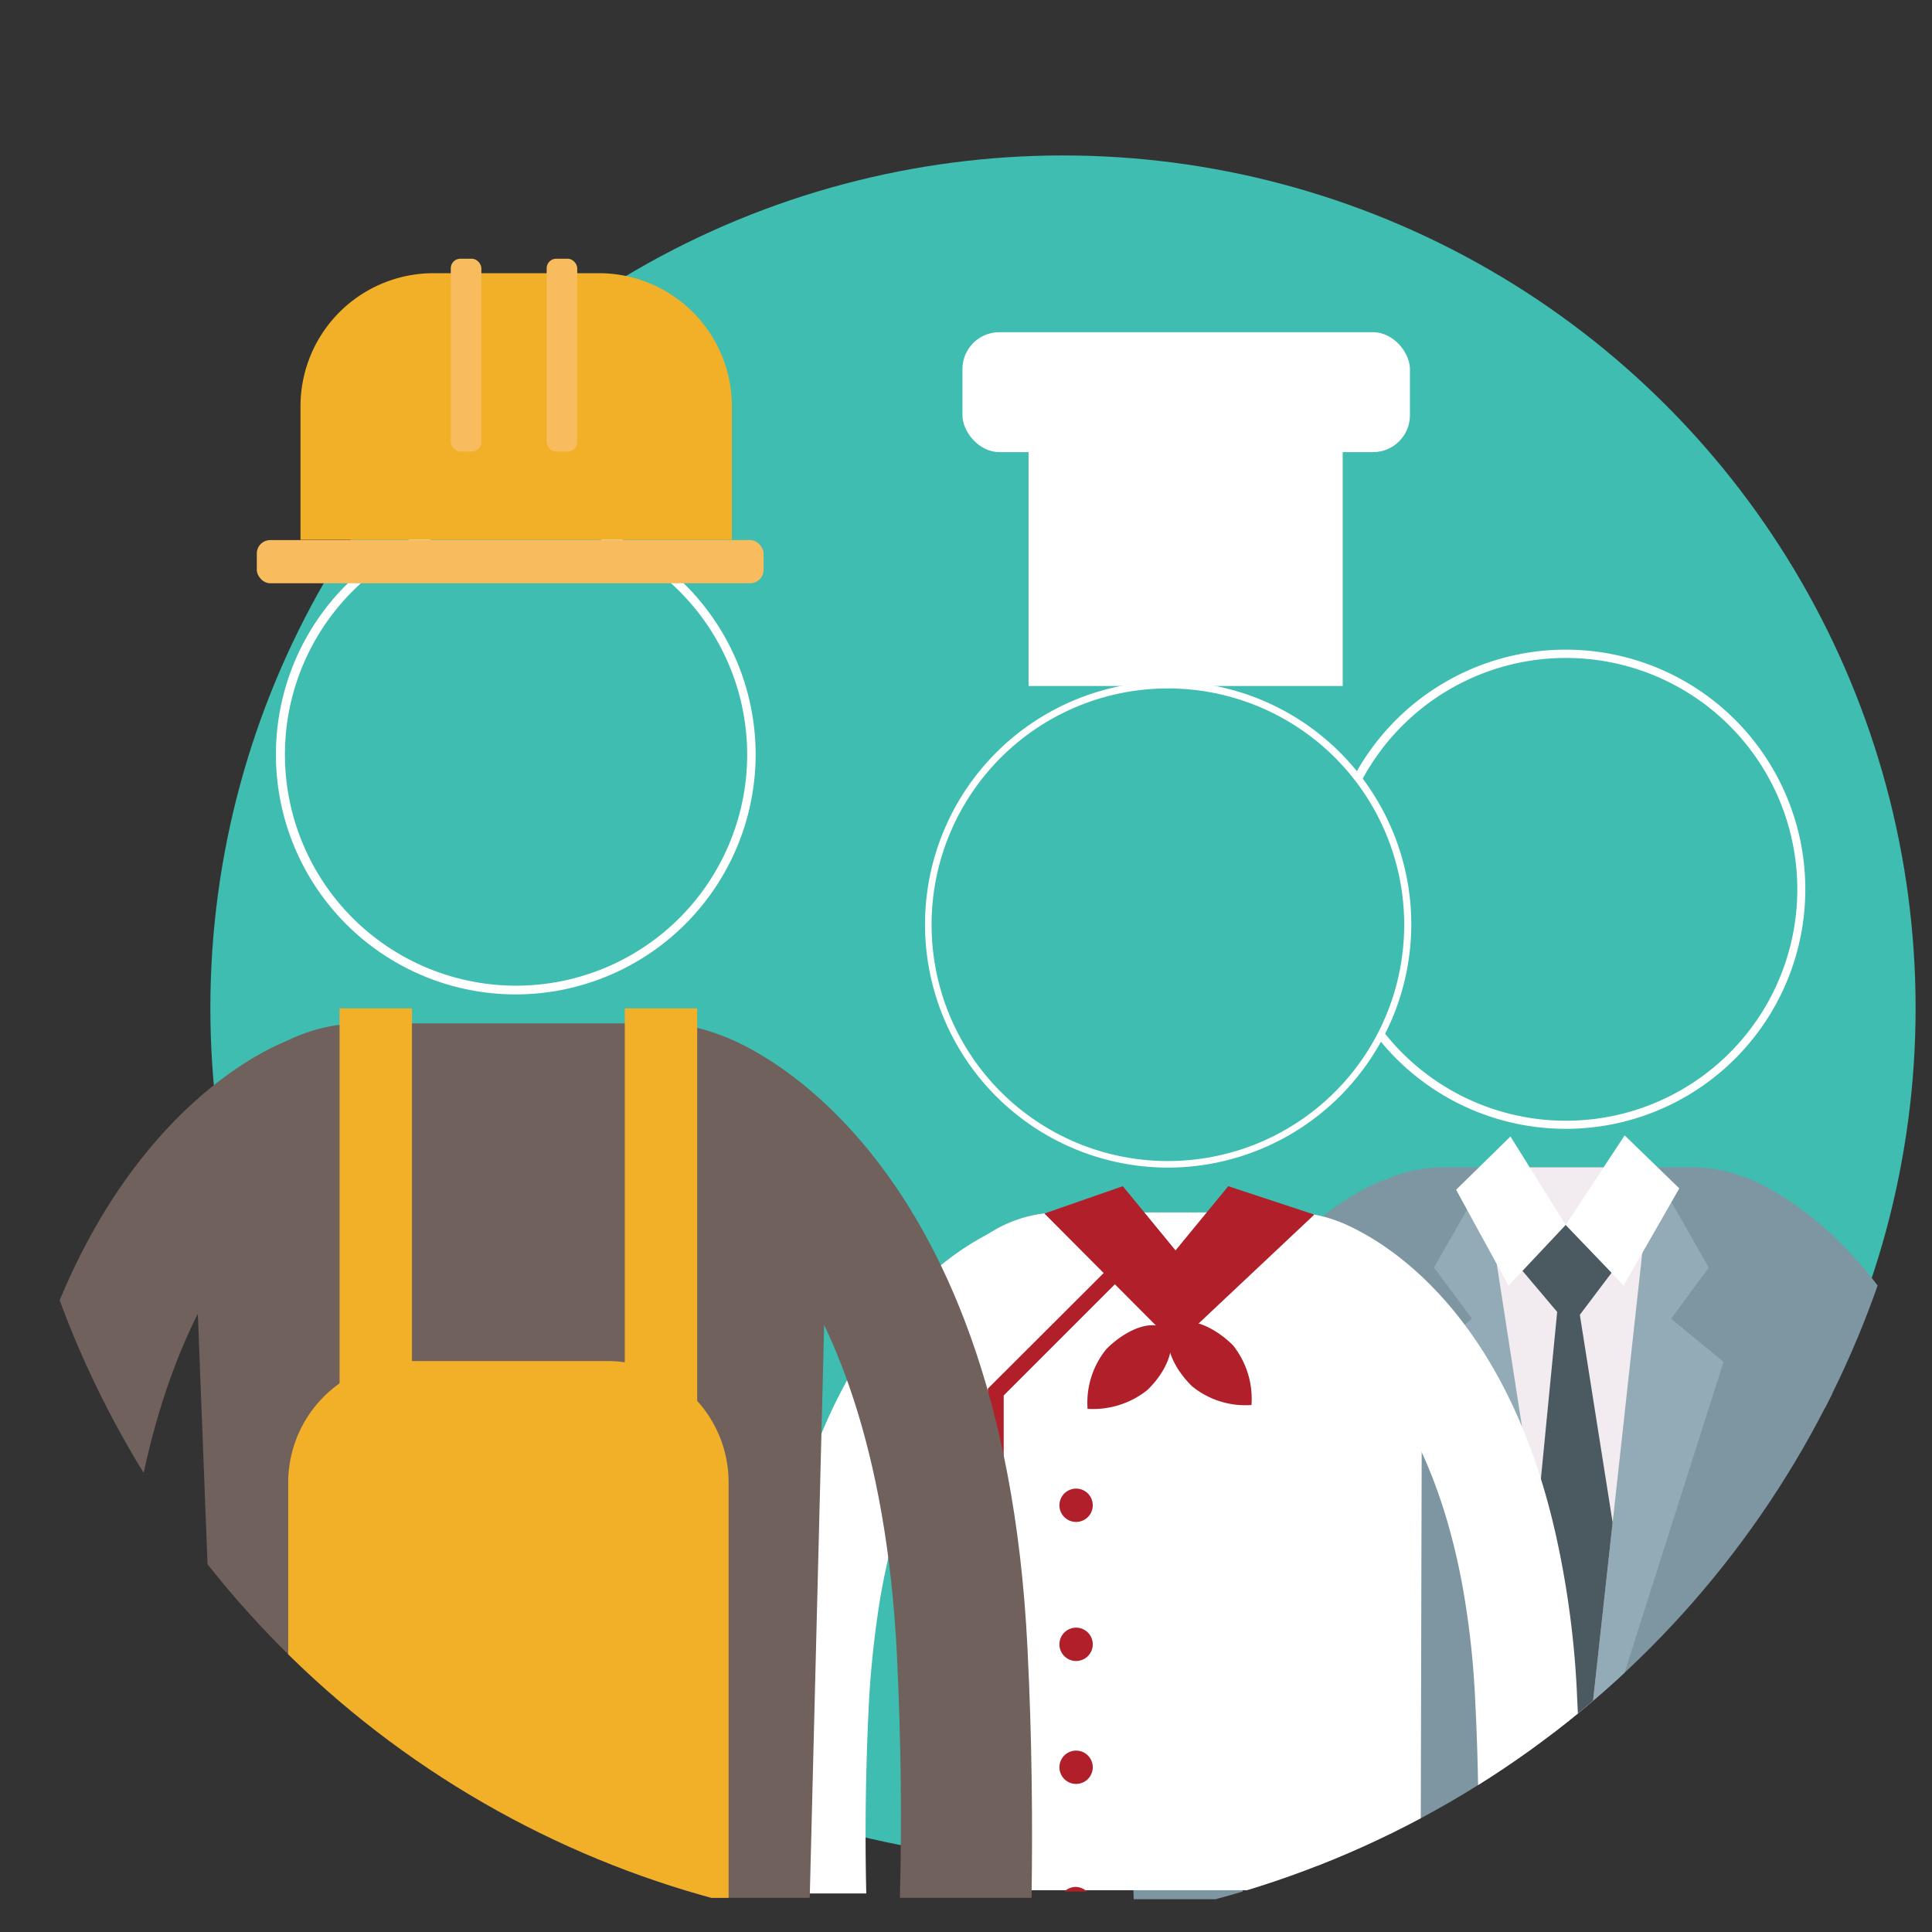 <svg id="Layer_1" data-name="Layer 1" xmlns="http://www.w3.org/2000/svg" xmlns:xlink="http://www.w3.org/1999/xlink" viewBox="0 0 70.72 70.72"><rect x="0" y="0" width="70.72" height="70.72" fill="#333333" stroke="none"/><defs><style>.cls-1{fill:none;}.cls-2{fill:#3fbdb0;}.cls-3{clip-path:url(#clip-path);}.cls-4{clip-path:url(#clip-path-2);}.cls-5{fill:#fff;}.cls-6{fill:#7e95a2;}.cls-7{fill:#92abb6;}.cls-8{fill:#f2ebef;}.cls-9{fill:#4b5961;}.cls-10{fill:#b11f2a;}.cls-11{fill:#70615c;}.cls-12{fill:#f8bb5d;}.cls-13{fill:#f1b028;}</style><clipPath id="clip-path"><circle class="cls-1" cx="35.36" cy="35.36" r="35.36"/></clipPath><clipPath id="clip-path-2"><path class="cls-1" d="M69.32,69.63H.33c-2.25,0-4.09-1.39-4.09-3.11V-8.59c0-1.71,1.84-3.11,4.09-3.11h69c2.25,0,4.08,1.4,4.08,3.11V66.52C73.4,68.24,71.57,69.63,69.32,69.63Z"/></clipPath></defs><title>p2-h2</title><circle class="cls-2" cx="38.91" cy="36.9" r="31.21"/><g class="cls-3"><g class="cls-4"><path class="cls-5" d="M18.88,36.4a8.78,8.78,0,1,1,8.78-8.78A8.79,8.79,0,0,1,18.88,36.4Zm0-17.24a8.46,8.46,0,1,0,8.47,8.46A8.47,8.47,0,0,0,18.88,19.16Z"/><path class="cls-6" d="M67.13,47.92a5.19,5.19,0,0,0-5.19-5.19H52.85a5.19,5.19,0,0,0-5.2,5.19l.62,21.65H66.72Z"/><polygon class="cls-7" points="57.88 66.21 60.46 42.73 62.55 46.4 61.17 48.27 63.09 49.85 57.88 66.21"/><polygon class="cls-7" points="57.88 66.21 54.58 42.73 52.49 46.4 53.88 48.27 51.95 49.85 57.88 66.21"/><polygon class="cls-8" points="54.24 42.73 60.46 42.73 57.88 66.21 54.24 42.73"/><path class="cls-6" d="M73.27,61.89c-.77-15.74-9.09-18.69-9.44-18.81l-1.28,3.83c.06,0,6.06,2.37,6.69,15.17.13,2.76.15,5.27.1,7.49h4C73.43,67.28,73.41,64.72,73.27,61.89Z"/><path class="cls-6" d="M45.47,62.31c.23-6.75,2-10.57,3.48-12.57A8,8,0,0,1,52,47h0l-1.33-3.81c-.35.12-8.62,3.19-9.17,18.93-.1,2.71-.09,5.19,0,7.4h4C45.39,67.4,45.37,65,45.47,62.31Z"/><polygon class="cls-5" points="59.47 41.56 57.31 44.84 59.43 47.06 61.47 43.5 59.47 41.56"/><polygon class="cls-5" points="55.29 41.6 57.31 44.84 55.22 47.06 53.3 43.55 55.29 41.6"/><polygon class="cls-9" points="57.31 44.84 59.03 55.73 57.88 66.21 56.25 55.71 57.31 44.84"/><polygon class="cls-9" points="57.31 44.84 58.99 46.59 57.48 48.59 55.73 46.52 57.31 44.84"/><path class="cls-5" d="M31.8,62.44a36.22,36.22,0,0,1,.43-4c1.46-8.35,5.71-10,5.76-10l-1.18-3.55c-.28.1-6.07,2.15-8.1,12.12a35.45,35.45,0,0,0-.64,5.3c-.12,2.56-.15,4.9-.1,7h3.74C31.66,67.22,31.68,64.94,31.8,62.44Z"/><path class="cls-5" d="M57.73,62.13a33.9,33.9,0,0,0-.64-5.29c-2-10-7.81-12-8.1-12.13l-1.18,3.55s4.3,1.68,5.76,10a32,32,0,0,1,.43,4c.13,2.56.14,4.87.1,6.93h3.74C57.88,67.13,57.86,64.75,57.73,62.13Z"/><path class="cls-5" d="M52.05,49.19a4.81,4.81,0,0,0-4.81-4.81H38.82A4.81,4.81,0,0,0,34,49.19v20h18Z"/><polygon class="cls-10" points="41.1 43.42 43.03 45.77 44.96 43.42 48.11 44.46 43.03 49.24 38.23 44.42 41.1 43.42"/><path class="cls-10" d="M42,50.88a3.18,3.18,0,0,1-2.19.69,3.11,3.11,0,0,1,.69-2.19c.79-.79,1.77-1.1,2.18-.69S42.82,50.09,42,50.88Z"/><path class="cls-10" d="M45.13,49.24a3.15,3.15,0,0,1,.68,2.19,3.09,3.09,0,0,1-2.18-.69c-.8-.79-1.1-1.77-.69-2.18S44.33,48.45,45.13,49.24Z"/><polygon class="cls-10" points="36.74 69.24 36.16 69.24 36.16 50.83 40.87 46.13 41.28 46.54 36.74 51.08 36.74 69.24"/><path class="cls-10" d="M40,55.09a.61.61,0,1,1-.61-.6A.61.61,0,0,1,40,55.09Z"/><path class="cls-10" d="M40,60.19a.61.61,0,0,1-1.22,0,.61.61,0,0,1,1.22,0Z"/><path class="cls-10" d="M40,64.69a.61.61,0,0,1-1.22,0,.61.61,0,0,1,1.22,0Z"/><path class="cls-10" d="M39.37,69.07a.61.61,0,0,0-.41.17h.83A.63.63,0,0,0,39.37,69.07Z"/><rect class="cls-5" x="37.65" y="15.18" width="11.5" height="9.93"/><rect class="cls-5" x="35.23" y="12.16" width="16.38" height="4.39" rx="1.35" ry="1.35"/><path class="cls-11" d="M30.29,43.66c0-.12,0-.23,0-.35a6.2,6.2,0,0,0-6.19-5.85H13.25a6.18,6.18,0,0,0-6.18,5.85c0,.12,0,.23,0,.35l1,25.81H29.64Z"/><path class="cls-11" d="M37.61,60.32C36.69,41.55,26.78,38,26.35,37.89l-1.52,4.56c.07,0,7.23,2.83,8,18.1.16,3.29.18,6.28.11,8.92h4.82C37.8,66.75,37.78,63.69,37.61,60.32Z"/><path class="cls-11" d="M4.45,60.82c.28-8.06,2.42-12.6,4.16-15a9.35,9.35,0,0,1,3.57-3.21h0l-1.59-4.54C10.17,38.22.3,41.87-.36,60.65c-.11,3.24-.1,6.19,0,8.82H4.44C4.35,66.9,4.34,64,4.45,60.82Z"/><rect class="cls-12" x="9.4" y="19.77" width="18.55" height="1.58" rx="0.49" ry="0.49"/><path class="cls-13" d="M15.85,10h6.07a4.87,4.87,0,0,1,4.87,4.87v4.89a0,0,0,0,1,0,0H11a0,0,0,0,1,0,0V14.87A4.87,4.87,0,0,1,15.85,10Z"/><rect class="cls-12" x="16.5" y="9.47" width="1.12" height="7.06" rx="0.35" ry="0.35"/><rect class="cls-12" x="20.01" y="9.47" width="1.12" height="7.06" rx="0.35" ry="0.35"/><path class="cls-13" d="M26.67,54.27a4.44,4.44,0,0,0-4.44-4.45H15a4.45,4.45,0,0,0-4.45,4.45v15.2H26.67Z"/><rect class="cls-13" x="22.87" y="36.91" width="2.65" height="18.49"/><rect class="cls-13" x="12.43" y="36.91" width="2.65" height="18.49"/><path class="cls-5" d="M57.31,23.78a8.8,8.8,0,0,0-7.72,4.59.38.38,0,0,1,.25.21,8.47,8.47,0,1,1,.76,9.13.36.36,0,0,1-.15.3,8.77,8.77,0,1,0,6.86-14.23Z"/><path class="cls-5" d="M42.76,42.74a8.9,8.9,0,1,1,8.9-8.9A8.92,8.92,0,0,1,42.76,42.74Zm0-17.54a8.65,8.65,0,1,0,8.64,8.64A8.65,8.65,0,0,0,42.76,25.2Z"/></g></g></svg>